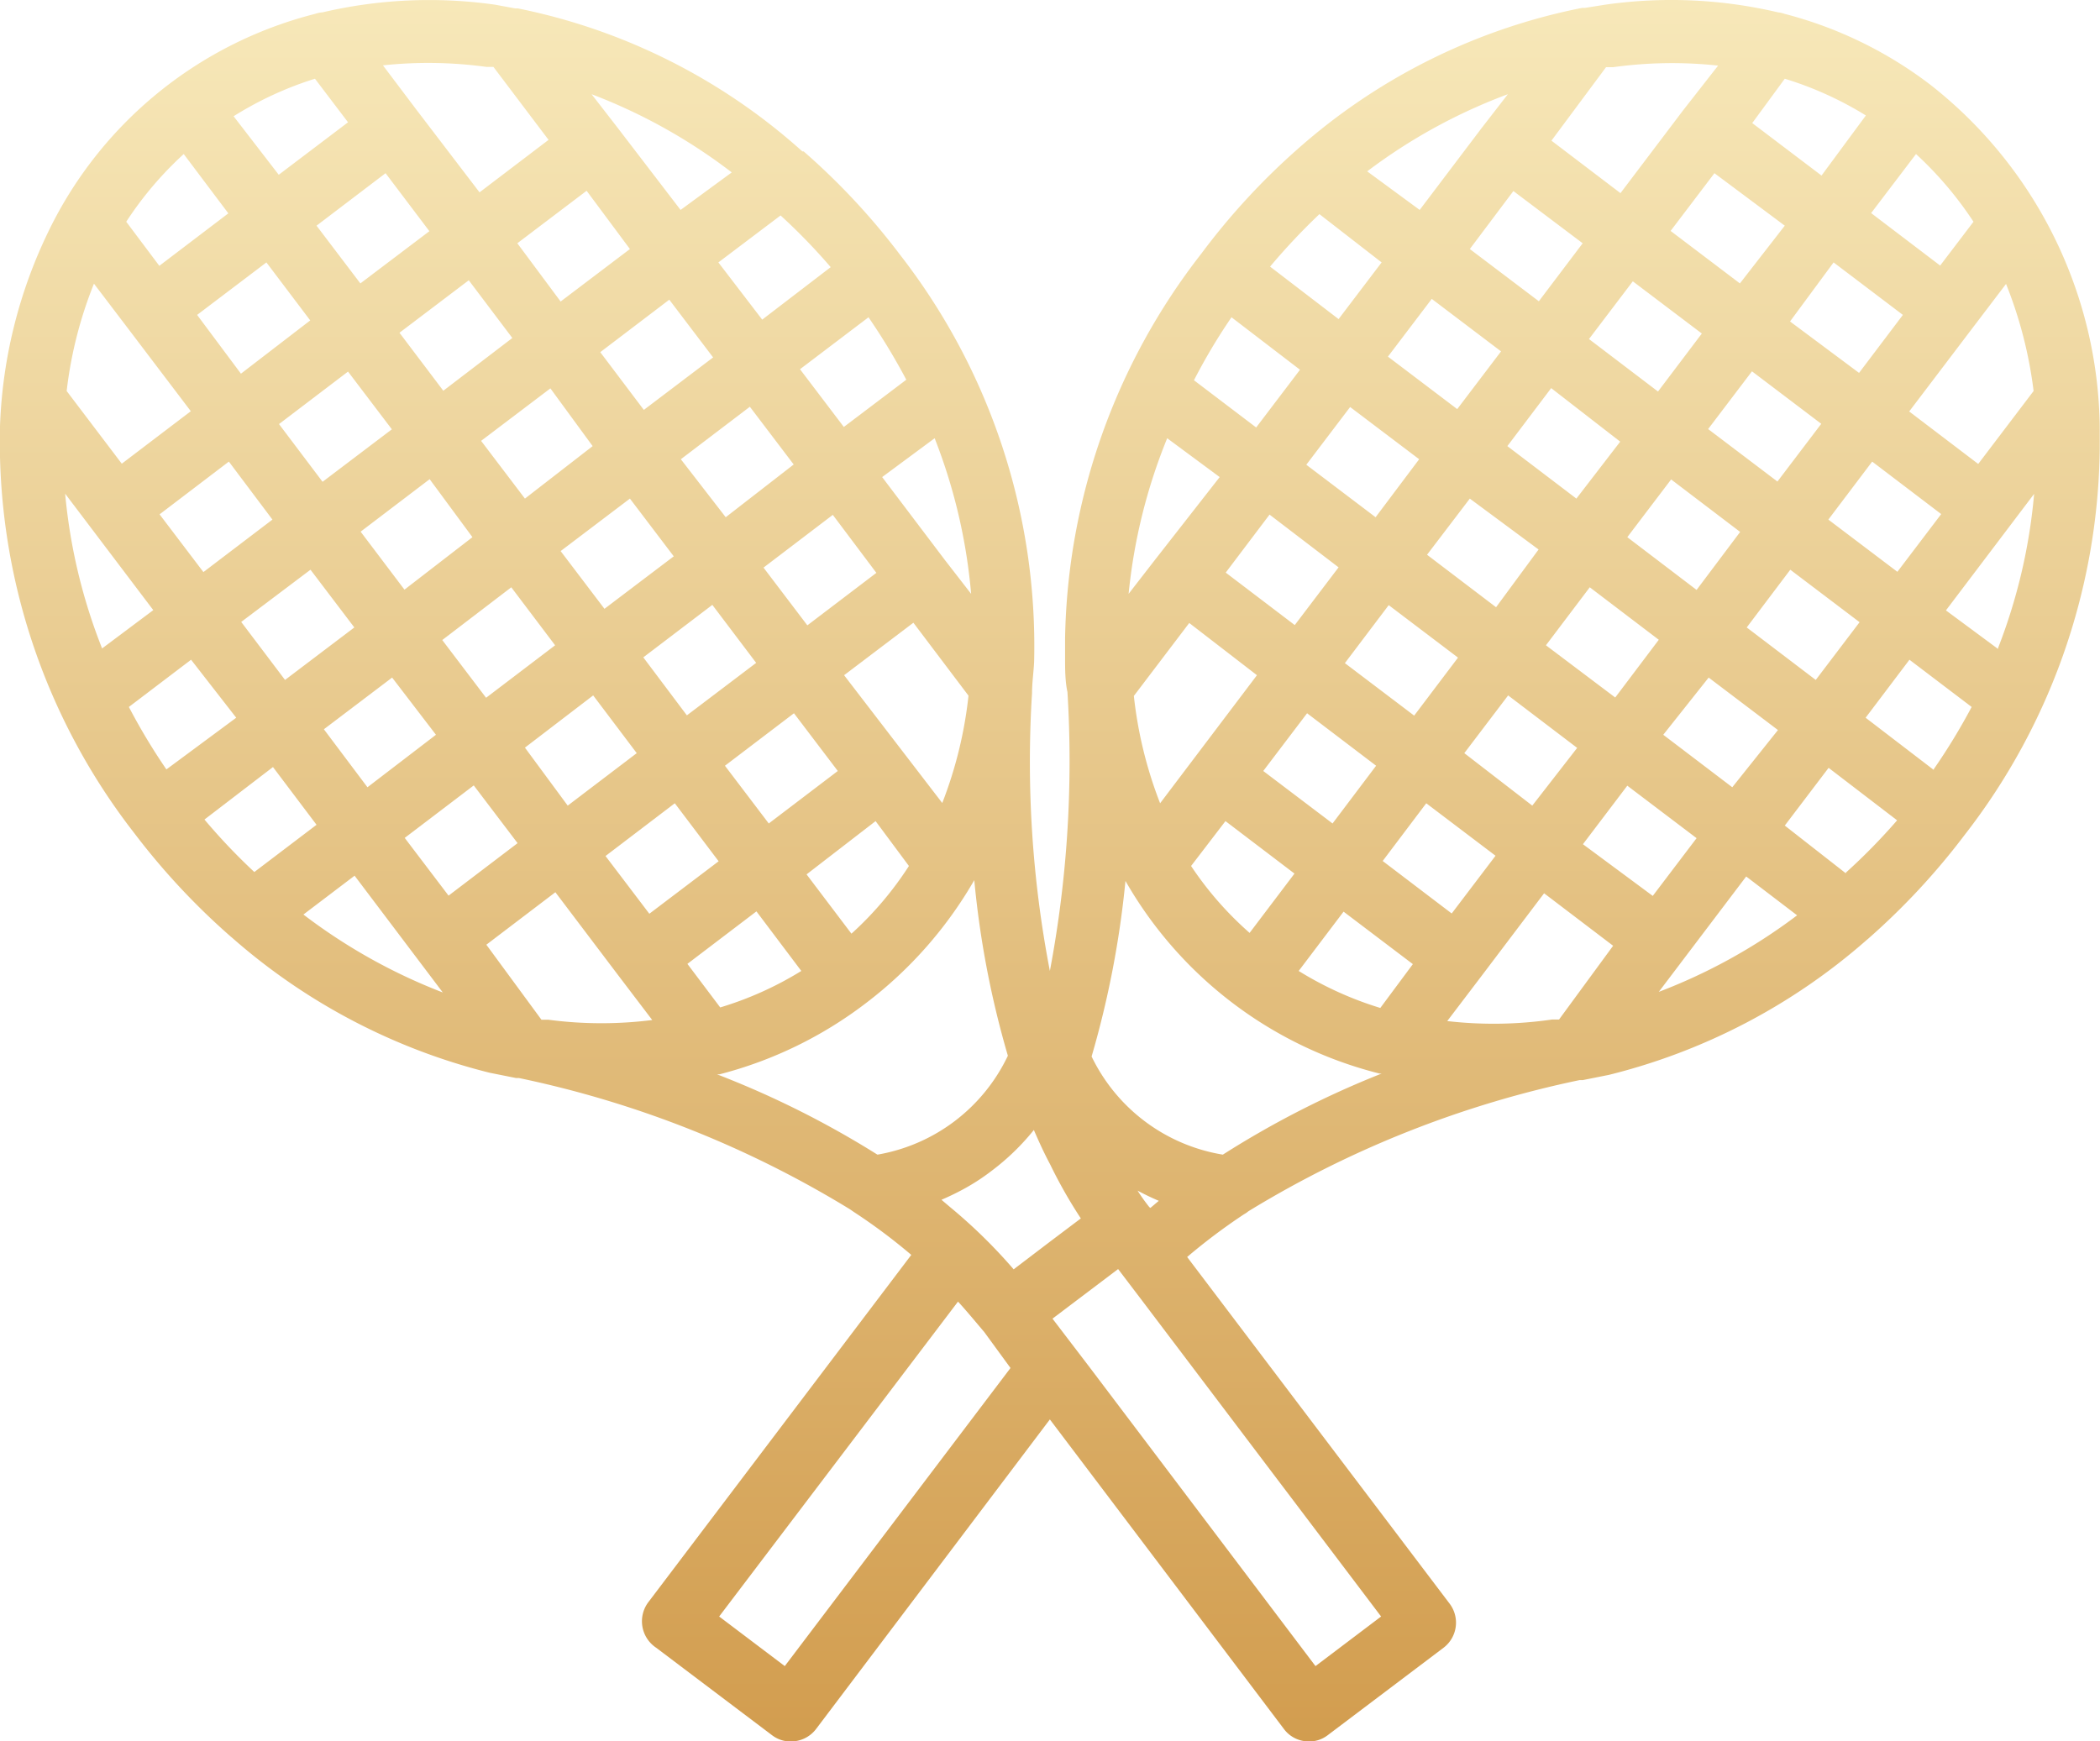 <?xml version="1.0" encoding="utf-8"?>
<svg xmlns="http://www.w3.org/2000/svg" xmlns:xlink="http://www.w3.org/1999/xlink" viewBox="0 0 80.01 66.36"><defs><style>.cls-1{fill:url(#linear-gradient);}</style><linearGradient id="linear-gradient" x1="40" y1="66.36" x2="40" gradientUnits="userSpaceOnUse"><stop offset="0" stop-color="#d29d4f"/><stop offset="1" stop-color="#f7e8b9"/></linearGradient></defs><title>record</title><g id="Layer_2" data-name="Layer 2"><g id="Layer_1-2" data-name="Layer 1"><path class="cls-1" d="M80,16.24a16.83,16.83,0,0,0-6.44-13h0A15.55,15.55,0,0,0,68,.53a1.1,1.1,0,0,0-.26-.06A17.78,17.78,0,0,0,61.15.18L60.39.3l-.11,0A23.09,23.09,0,0,0,49.44,5.68l0,0a26.09,26.09,0,0,0-3.68,4A24.5,24.5,0,0,0,40.58,24.3c0,.29,0,.58,0,.87s0,.8.09,1.2A43,43,0,0,1,40,37a42.07,42.07,0,0,1-.68-10.58c0-.4.06-.79.08-1.2a24.29,24.29,0,0,0-5.1-15.5h0a26.09,26.09,0,0,0-3.68-3.95l-.05,0A23,23,0,0,0,19.73.32l-.1,0L18.87.18a17.83,17.83,0,0,0-6.58.29A1.1,1.1,0,0,0,12,.53,15.52,15.52,0,0,0,1.86,8.79,18.47,18.47,0,0,0,0,16.24a24.3,24.3,0,0,0,5.11,15.5,26.61,26.61,0,0,0,3.68,3.95l.06.05a23.41,23.41,0,0,0,9.81,5.14h0l1,.2.11,0h0a39.68,39.68,0,0,1,12.61,5l.16.11a21.69,21.69,0,0,1,2.18,1.63l-10,13.21A1.21,1.21,0,0,0,25,62.79l4.41,3.33a1.17,1.17,0,0,0,.89.23,1.2,1.2,0,0,0,.79-.46L40,54.09l8.92,11.8a1.17,1.17,0,0,0,.79.46,1.16,1.16,0,0,0,.88-.23L55,62.79a1.2,1.2,0,0,0,.23-1.68l-10-13.21a22.76,22.76,0,0,1,2.17-1.63.91.91,0,0,0,.16-.11,39.72,39.72,0,0,1,12.62-5l.12,0,1-.2h0a23.39,23.39,0,0,0,9.82-5.14l.06-.05a26.55,26.55,0,0,0,3.67-3.95A24.41,24.41,0,0,0,80,17.11C80,16.82,80,16.53,80,16.24ZM77.48,14.9l-2.11,2.78-2.63-2,2.39-3.15h0l1.3-1.71A16.28,16.28,0,0,1,77.48,14.9Zm-8.09,1.25-1.67,2.2-2.64-2,1.67-2.2Zm-1.19-3.9L69.86,10l2.64,2-1.67,2.21ZM66.29,10.8l-2.64-2L65.32,6.6,68,8.6Zm-1.45,1.91-1.67,2.21-2.63-2,1.67-2.2Zm-3.11,4.12L60.06,19l-2.63-2,1.67-2.21Zm-3.11,4.11L57,23.14l-2.63-2L56,19Zm-3.1-5.35-2.64-2,1.67-2.2,2.64,2ZM54.07,17.5l-1.66,2.21-2.64-2,1.67-2.2ZM51,21.62l-1.67,2.2-2.63-2,1.67-2.21Zm-3.11,4.11-3.69,4.88a16,16,0,0,1-1-4.09l2.11-2.78Zm-1.2,5.56,2.63,2-1.71,2.26A12.9,12.9,0,0,1,45.38,33Zm1.44-1.91,1.67-2.2,2.63,2-1.66,2.2Zm3.11-4.11,1.67-2.21,2.64,2-1.67,2.21Zm3.1,5.34,2.64,2-1.67,2.2-2.63-2Zm1.45-1.91,1.67-2.2,2.63,2L58.38,30.7Zm3.11-4.11,1.67-2.21,2.63,2-1.66,2.2ZM62,20.47l1.67-2.2,2.63,2-1.66,2.21Zm3.1,5.35,2.64,2L66,30l-2.63-2Zm1.45-1.91,1.66-2.2,2.64,2-1.67,2.2Zm3.11-4.11,1.67-2.21,2.63,2-1.67,2.2ZM73,5.87a13.8,13.8,0,0,1,2.19,2.58l-1.27,1.67-2.63-2ZM68,3a13.26,13.26,0,0,1,3.09,1.4L69.4,6.69l-2.64-2Zm-6.81-.44.27,0a16.36,16.36,0,0,1,4-.06L64.13,4.2,61.74,7.36l-2.63-2ZM60.3,9.27l-1.67,2.21L56,9.49l1.66-2.21ZM57.45,3.59l-1,1.29L54.09,8l-2-1.47A21,21,0,0,1,57.45,3.59ZM50.27,8.16,52.64,10,51,12.16l-2.61-2A24.45,24.45,0,0,1,50.27,8.16Zm-3.35,3.93,2.61,2-1.67,2.2-2.37-1.8A22.39,22.39,0,0,1,46.92,12.09ZM44.47,16.7l2,1.48L44,21.34l-1,1.29A21.19,21.19,0,0,1,44.47,16.7ZM37,22.63l-1-1.29h0l-2.39-3.16,2-1.48A21.17,21.17,0,0,1,37,22.63Zm-9.35-2.92L25.94,17.5l2.63-2,1.67,2.2Zm4.08-.09,1.66,2.21-2.63,2-1.67-2.2Zm-7.2-4-1.66-2.2,2.63-2,1.67,2.2ZM24,19l1.67,2.2-2.64,2-1.67-2.2ZM20,19l-1.67-2.2,2.64-2L22.58,17Zm-3.11-4.11-1.67-2.21,2.64-2,1.66,2.2ZM13.73,10.8,12.06,8.6l2.63-2,1.67,2.21Zm-.47,3.36,1.67,2.2-2.64,2-1.66-2.2Zm-4.08.08L7.51,12l2.64-2,1.67,2.21Zm-.46,3.35,1.66,2.21-2.63,2-1.67-2.2Zm3.11,4.12,1.67,2.2-2.64,2L9.19,23.7Zm3.11,4.11L16.61,28,14,30l-1.66-2.21Zm.47-3.35-1.67-2.21,2.63-2L18,20.47Zm4.07-.09,1.67,2.21-2.63,2-1.67-2.2ZM22.6,26.5l1.66,2.2-2.63,2L20,28.49Zm3.11,4.11,1.67,2.21-2.64,2-1.67-2.2Zm.46-3.35-1.66-2.21,2.63-2,1.67,2.21Zm4.08-.08,1.67,2.2-2.63,2-1.67-2.2Zm3.11,4.11L34.63,33a12.9,12.9,0,0,1-2.19,2.58l-1.71-2.26Zm-1.2-5.56,2.64-2,2.1,2.78a16,16,0,0,1-1,4.09Zm.93-13.64a24.29,24.29,0,0,1,1.44,2.38l-2.38,1.8-1.67-2.2Zm-1.44-1.91-2.61,2L27.37,10l2.37-1.79A22.88,22.88,0,0,1,31.65,10.18ZM27.88,6.57,25.93,8,23.54,4.88l-1-1.29A21.07,21.07,0,0,1,27.88,6.57ZM24,9.49l-2.64,2L19.71,9.27l2.64-2ZM18.54,2.55l.26,0,2.1,2.78-2.63,2L15.88,4.2,14.59,2.49A16.38,16.38,0,0,1,18.54,2.55ZM12,3l1.26,1.66-2.64,2L8.9,4.43A13.26,13.26,0,0,1,12,3ZM7,5.87,8.7,8.13l-2.63,2L4.81,8.45A13.38,13.38,0,0,1,7,5.87ZM3.58,10.81l1.3,1.71h0l2.39,3.15-2.63,2L2.54,14.9A15.85,15.85,0,0,1,3.58,10.81Zm-1.1,8,3.36,4.44L3.89,24.71A21.25,21.25,0,0,1,2.48,18.79ZM6.34,29.32a23.44,23.44,0,0,1-1.43-2.38l2.37-1.8L9,27.35Zm1.45,1.91,2.61-2,1.66,2.2-2.37,1.8A22.91,22.91,0,0,1,7.79,31.23Zm3.77,3.62,1.95-1.48,3.36,4.45A21.47,21.47,0,0,1,11.56,34.85Zm3.86-2.92,2.63-2,1.67,2.2-2.63,2Zm5.48,6.93-.27,0L18.53,36l2.63-2,2.39,3.16,1.3,1.71A15.4,15.4,0,0,1,20.9,38.86Zm7.92-4.13L30.53,37a13,13,0,0,1-3.09,1.39l-1.25-1.66ZM33.43,44a35.59,35.59,0,0,0-6.11-3.06l.09,0A15.58,15.58,0,0,0,33,38.22h0a15.77,15.77,0,0,0,4.12-4.68,35.59,35.59,0,0,0,1.28,6.69A6.77,6.77,0,0,1,33.43,44ZM29.9,63.49,27.4,61.6l9.1-12c.34.37.66.76,1,1.16l1,1.37Zm8.72-15.12A20.06,20.06,0,0,0,36.2,46l-.33-.28q.42-.18.81-.39a8.11,8.11,0,0,0,1.11-.72,9,9,0,0,0,1.6-1.55c.19.44.39.88.62,1.31a18.19,18.19,0,0,0,1.17,2.06L40,47.32Zm14,13.23-2.5,1.89-8.6-11.38L40.1,50.25l2.5-1.89.92,1.21ZM43.79,46h0a7.17,7.17,0,0,1-.45-.63q.39.21.81.39l-.32.27Zm2.8-2a6.77,6.77,0,0,1-5-3.74,36.45,36.45,0,0,0,1.29-6.69,15.5,15.5,0,0,0,9.68,7.34l.08,0A35.87,35.87,0,0,0,46.59,44Zm6-5.59A13.23,13.23,0,0,1,49.48,37l1.71-2.26,2.64,2Zm6.81.44-.26,0a15.49,15.49,0,0,1-4,.06l1.3-1.71,2.39-3.16,2.63,2Zm.91-6.68L62,29.94l2.64,2-1.67,2.2Zm2.85,5.68,3.37-4.45,1.94,1.48A21.29,21.29,0,0,1,63.14,37.82Zm7.18-4.56L68,31.46l1.67-2.2,2.61,2A23,23,0,0,1,70.32,33.26Zm3.35-3.94-2.61-2,1.67-2.21,2.37,1.8A23.44,23.44,0,0,1,73.67,29.32Zm2.45-4.61-2-1.48,3.36-4.44A21.25,21.25,0,0,1,76.12,24.71Z"/></g></g></svg>